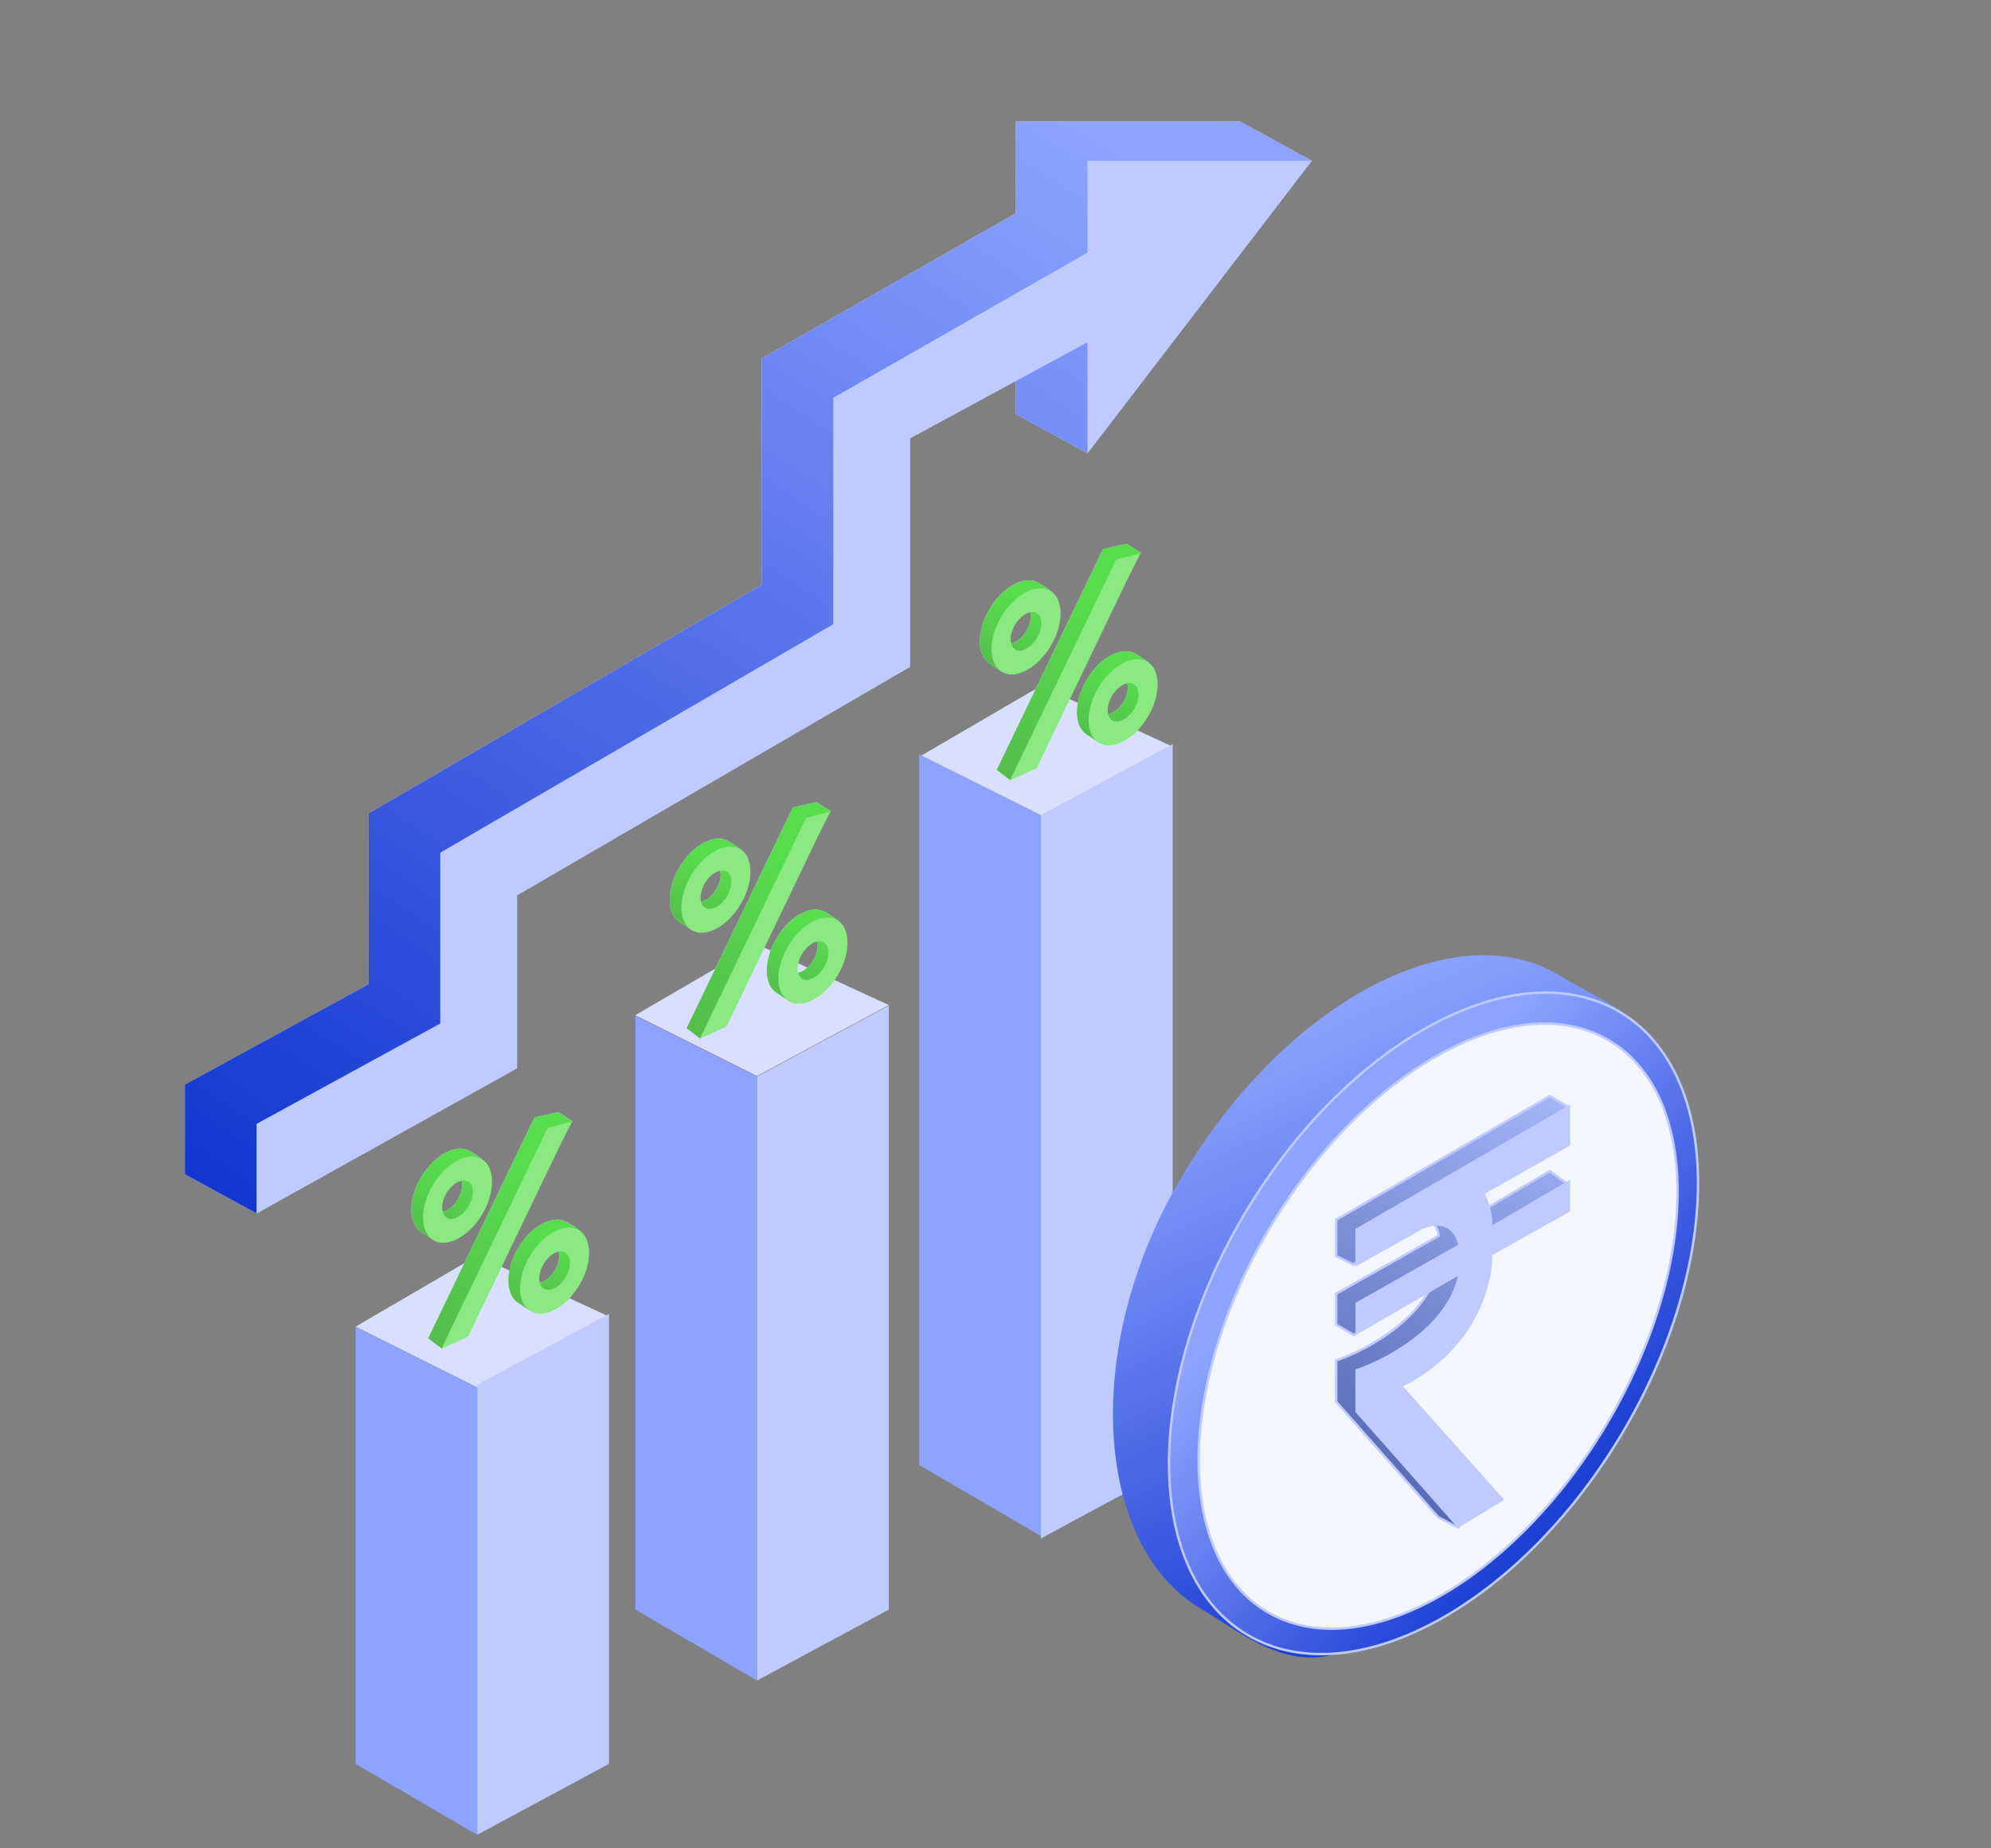 <svg width="140" height="130" viewBox="0 0 140 130" fill="none" xmlns="http://www.w3.org/2000/svg">
<rect x="0" y="0" width="140" height="130" fill="#808080" stroke="none"/>
<path d="M33.555 88.317L25 93.308L33.555 97.585L42.824 92.595L33.555 88.317Z" fill="#D9E0FF"/>
<path d="M42.824 92.405L33.555 97.396V129.048L42.824 124.057V92.405Z" fill="#BFCBFF"/>
<path d="M25.001 93.314L33.556 97.591V129.048L25.001 124.058V93.314Z" fill="#8DA3FF"/>
<path d="M53.23 66.412L44.674 71.402L53.23 75.68L62.498 70.689L53.23 66.412Z" fill="#D9E0FF"/>
<path d="M62.498 70.725L53.23 75.716V118.197L62.498 113.206V70.725Z" fill="#BFCBFF"/>
<path d="M44.675 71.444L53.231 75.721V118.196L44.675 113.206V71.444Z" fill="#8DA3FF"/>
<path d="M73.193 48.239L64.637 53.23L73.193 57.507L82.461 52.517L73.193 48.239Z" fill="#D9E0FF"/>
<path d="M82.461 52.333L73.193 57.324V108.2L82.461 103.209V52.333Z" fill="#BFCBFF"/>
<path d="M64.638 53.054L73.194 57.326L73.194 108.032L68.916 105.537L64.638 103.041L64.638 53.054Z" fill="#8DA3FF"/>
<path d="M39.25 78.222L37.582 78.59L30.108 94.124L31.079 94.86L32.562 93.467L40.248 78.853L39.25 78.222Z" fill="#DAE1FF"/>
<path d="M39.25 78.222L37.582 78.59L30.108 94.124L31.079 94.86L32.562 93.467L40.248 78.853L39.25 78.222Z" fill="url(#paint0_linear_1302_54335)"/>
<path d="M40.178 78.899L38.51 79.332L31.036 94.866L32.92 94.001L40.178 78.899Z" fill="#8AE980"/>
<path d="M29.615 82.786C28.676 84.359 28.691 86.098 29.648 86.669C30.072 86.922 30.757 87.557 31.305 87.322C31.997 87.026 32.63 85.804 33.153 84.927C33.654 84.087 34.485 83.111 34.445 82.379C34.41 81.74 33.495 81.238 33.048 80.971C32.091 80.4 30.554 81.212 29.615 82.786ZM32.193 84.354C31.774 85.056 31.088 85.419 30.661 85.164C30.233 84.909 30.227 84.133 30.646 83.43C31.065 82.728 31.751 82.366 32.178 82.621C32.606 82.876 32.612 83.652 32.193 84.354Z" fill="#DAE1FF"/>
<path d="M29.615 82.786C28.676 84.359 28.691 86.098 29.648 86.669C30.072 86.922 30.757 87.557 31.305 87.322C31.997 87.026 32.63 85.804 33.153 84.927C33.654 84.087 34.485 83.111 34.445 82.379C34.41 81.74 33.495 81.238 33.048 80.971C32.091 80.4 30.554 81.212 29.615 82.786ZM32.193 84.354C31.774 85.056 31.088 85.419 30.661 85.164C30.233 84.909 30.227 84.133 30.646 83.43C31.065 82.728 31.751 82.366 32.178 82.621C32.606 82.876 32.612 83.652 32.193 84.354Z" fill="url(#paint1_linear_1302_54335)"/>
<path d="M30.439 83.344C29.5 84.917 29.515 86.656 30.472 87.227C31.43 87.799 32.967 86.986 33.906 85.413C34.845 83.839 34.83 82.101 33.873 81.529C32.915 80.958 31.378 81.77 30.439 83.344ZM32.946 84.84C32.527 85.542 31.841 85.905 31.414 85.65C30.986 85.395 30.98 84.619 31.399 83.916C31.818 83.214 32.504 82.852 32.931 83.107C33.359 83.362 33.365 84.138 32.946 84.84Z" fill="#8AE980"/>
<path d="M36.44 87.773C35.501 89.347 35.516 91.086 36.474 91.657C36.897 91.91 37.582 92.544 38.13 92.31C38.822 92.014 39.455 90.792 39.978 89.914C40.479 89.075 41.31 88.098 41.27 87.367C41.235 86.728 40.321 86.226 39.874 85.959C38.916 85.388 37.379 86.2 36.44 87.773ZM39.019 89.342C38.599 90.044 37.913 90.406 37.486 90.151C37.059 89.896 37.052 89.12 37.471 88.418C37.89 87.716 38.576 87.353 39.004 87.608C39.431 87.863 39.438 88.639 39.019 89.342Z" fill="#DAE1FF"/>
<path d="M36.44 87.773C35.501 89.347 35.516 91.086 36.474 91.657C36.897 91.91 37.582 92.544 38.13 92.31C38.822 92.014 39.455 90.792 39.978 89.914C40.479 89.075 41.31 88.098 41.27 87.367C41.235 86.728 40.321 86.226 39.874 85.959C38.916 85.388 37.379 86.2 36.44 87.773ZM39.019 89.342C38.599 90.044 37.913 90.406 37.486 90.151C37.059 89.896 37.052 89.12 37.471 88.418C37.89 87.716 38.576 87.353 39.004 87.608C39.431 87.863 39.438 88.639 39.019 89.342Z" fill="url(#paint2_linear_1302_54335)"/>
<path d="M37.263 88.332C36.324 89.905 36.339 91.644 37.297 92.215C38.254 92.787 39.792 91.974 40.731 90.401C41.669 88.827 41.654 87.089 40.697 86.517C39.74 85.946 38.202 86.758 37.263 88.332ZM39.771 89.828C39.352 90.53 38.666 90.893 38.238 90.638C37.811 90.383 37.804 89.607 38.223 88.905C38.642 88.202 39.328 87.84 39.756 88.095C40.183 88.35 40.19 89.126 39.771 89.828Z" fill="#8AE980"/>
<path d="M57.42 56.418L55.752 56.786L48.278 72.32L49.249 73.056L50.732 71.663L58.418 57.049L57.42 56.418Z" fill="#DAE1FF"/>
<path d="M57.42 56.418L55.752 56.786L48.278 72.32L49.249 73.056L50.732 71.663L58.418 57.049L57.42 56.418Z" fill="url(#paint3_linear_1302_54335)"/>
<path d="M58.347 57.095L56.68 57.528L49.206 73.062L51.09 72.197L58.347 57.095Z" fill="#8AE980"/>
<path d="M47.785 60.982C46.846 62.555 46.861 64.294 47.819 64.865C48.242 65.118 48.927 65.753 49.475 65.518C50.167 65.222 50.8 64 51.323 63.123C51.824 62.283 52.655 61.307 52.615 60.576C52.58 59.936 51.665 59.434 51.219 59.167C50.261 58.596 48.724 59.408 47.785 60.982ZM50.364 62.55C49.944 63.252 49.258 63.615 48.831 63.36C48.404 63.105 48.397 62.329 48.816 61.627C49.235 60.924 49.921 60.562 50.349 60.817C50.776 61.072 50.783 61.848 50.364 62.55Z" fill="#DAE1FF"/>
<path d="M47.785 60.982C46.846 62.555 46.861 64.294 47.819 64.865C48.242 65.118 48.927 65.753 49.475 65.518C50.167 65.222 50.8 64 51.323 63.123C51.824 62.283 52.655 61.307 52.615 60.576C52.58 59.936 51.665 59.434 51.219 59.167C50.261 58.596 48.724 59.408 47.785 60.982ZM50.364 62.55C49.944 63.252 49.258 63.615 48.831 63.36C48.404 63.105 48.397 62.329 48.816 61.627C49.235 60.924 49.921 60.562 50.349 60.817C50.776 61.072 50.783 61.848 50.364 62.55Z" fill="url(#paint4_linear_1302_54335)"/>
<path d="M48.609 61.54C47.67 63.113 47.685 64.852 48.643 65.423C49.6 65.995 51.137 65.182 52.076 63.609C53.015 62.035 53 60.297 52.043 59.725C51.085 59.154 49.548 59.966 48.609 61.54ZM51.116 63.036C50.697 63.738 50.011 64.101 49.584 63.846C49.157 63.591 49.15 62.815 49.569 62.112C49.988 61.41 50.674 61.048 51.101 61.303C51.529 61.558 51.535 62.334 51.116 63.036Z" fill="#8AE980"/>
<path d="M54.61 65.969C53.671 67.543 53.686 69.281 54.644 69.853C55.067 70.106 55.752 70.74 56.3 70.505C56.992 70.209 57.625 68.988 58.148 68.11C58.649 67.271 59.48 66.294 59.44 65.563C59.405 64.923 58.49 64.421 58.044 64.155C57.086 63.584 55.549 64.396 54.61 65.969ZM57.188 67.537C56.769 68.24 56.083 68.602 55.656 68.347C55.229 68.092 55.222 67.316 55.641 66.614C56.06 65.912 56.746 65.549 57.173 65.804C57.601 66.059 57.608 66.835 57.188 67.537Z" fill="#DAE1FF"/>
<path d="M54.61 65.969C53.671 67.543 53.686 69.281 54.644 69.853C55.067 70.106 55.752 70.74 56.3 70.505C56.992 70.209 57.625 68.988 58.148 68.11C58.649 67.271 59.48 66.294 59.44 65.563C59.405 64.923 58.49 64.421 58.044 64.155C57.086 63.584 55.549 64.396 54.61 65.969ZM57.188 67.537C56.769 68.24 56.083 68.602 55.656 68.347C55.229 68.092 55.222 67.316 55.641 66.614C56.06 65.912 56.746 65.549 57.173 65.804C57.601 66.059 57.608 66.835 57.188 67.537Z" fill="url(#paint5_linear_1302_54335)"/>
<path d="M55.433 66.528C54.494 68.101 54.509 69.84 55.467 70.411C56.424 70.982 57.962 70.17 58.901 68.597C59.839 67.023 59.824 65.284 58.867 64.713C57.91 64.142 56.372 64.954 55.433 66.528ZM57.941 68.024C57.522 68.726 56.836 69.089 56.408 68.834C55.981 68.579 55.974 67.803 56.393 67.1C56.812 66.398 57.498 66.036 57.926 66.291C58.353 66.546 58.36 67.322 57.941 68.024Z" fill="#8AE980"/>
<path d="M79.225 38.248L77.558 38.616L70.084 54.15L71.054 54.886L72.538 53.493L80.224 38.879L79.225 38.248Z" fill="#DAE1FF"/>
<path d="M79.225 38.248L77.558 38.616L70.084 54.15L71.054 54.886L72.538 53.493L80.224 38.879L79.225 38.248Z" fill="url(#paint6_linear_1302_54335)"/>
<path d="M80.153 38.925L78.486 39.357L71.012 54.892L72.896 54.027L80.153 38.925Z" fill="#8AE980"/>
<path d="M69.591 42.812C68.652 44.385 68.667 46.124 69.624 46.695C70.048 46.948 70.733 47.582 71.281 47.348C71.972 47.052 72.605 45.83 73.129 44.952C73.63 44.113 74.461 43.136 74.421 42.405C74.385 41.766 73.471 41.264 73.024 40.997C72.067 40.426 70.529 41.238 69.591 42.812ZM72.169 44.38C71.75 45.082 71.064 45.444 70.637 45.19C70.209 44.934 70.203 44.158 70.622 43.456C71.041 42.754 71.727 42.391 72.154 42.646C72.582 42.901 72.588 43.677 72.169 44.38Z" fill="#DAE1FF"/>
<path d="M69.591 42.812C68.652 44.385 68.667 46.124 69.624 46.695C70.048 46.948 70.733 47.582 71.281 47.348C71.972 47.052 72.605 45.83 73.129 44.952C73.63 44.113 74.461 43.136 74.421 42.405C74.385 41.766 73.471 41.264 73.024 40.997C72.067 40.426 70.529 41.238 69.591 42.812ZM72.169 44.38C71.75 45.082 71.064 45.444 70.637 45.19C70.209 44.934 70.203 44.158 70.622 43.456C71.041 42.754 71.727 42.391 72.154 42.646C72.582 42.901 72.588 43.677 72.169 44.38Z" fill="url(#paint7_linear_1302_54335)"/>
<path d="M70.415 43.369C69.476 44.943 69.491 46.681 70.448 47.253C71.406 47.824 72.943 47.012 73.882 45.438C74.821 43.865 74.806 42.126 73.849 41.555C72.891 40.984 71.354 41.796 70.415 43.369ZM72.922 44.866C72.503 45.568 71.817 45.931 71.39 45.675C70.963 45.42 70.956 44.644 71.375 43.942C71.794 43.24 72.48 42.877 72.907 43.132C73.335 43.387 73.341 44.163 72.922 44.866Z" fill="#8AE980"/>
<path d="M76.417 47.799C75.478 49.373 75.493 51.111 76.45 51.683C76.874 51.935 77.559 52.57 78.107 52.336C78.799 52.039 79.432 50.818 79.955 49.94C80.456 49.101 81.287 48.124 81.247 47.393C81.212 46.754 80.297 46.252 79.85 45.985C78.893 45.414 77.356 46.226 76.417 47.799ZM78.995 49.367C78.576 50.07 77.89 50.432 77.463 50.177C77.035 49.922 77.029 49.146 77.448 48.444C77.867 47.742 78.553 47.379 78.98 47.634C79.408 47.889 79.414 48.665 78.995 49.367Z" fill="#DAE1FF"/>
<path d="M76.417 47.799C75.478 49.373 75.493 51.111 76.45 51.683C76.874 51.935 77.559 52.57 78.107 52.336C78.799 52.039 79.432 50.818 79.955 49.94C80.456 49.101 81.287 48.124 81.247 47.393C81.212 46.754 80.297 46.252 79.85 45.985C78.893 45.414 77.356 46.226 76.417 47.799ZM78.995 49.367C78.576 50.07 77.89 50.432 77.463 50.177C77.035 49.922 77.029 49.146 77.448 48.444C77.867 47.742 78.553 47.379 78.98 47.634C79.408 47.889 79.414 48.665 78.995 49.367Z" fill="url(#paint8_linear_1302_54335)"/>
<path d="M77.24 48.358C76.302 49.931 76.317 51.67 77.274 52.241C78.231 52.812 79.769 52 80.708 50.427C81.647 48.853 81.632 47.114 80.674 46.543C79.717 45.972 78.179 46.784 77.24 48.358ZM79.748 49.854C79.329 50.556 78.643 50.919 78.215 50.664C77.788 50.409 77.781 49.633 78.2 48.93C78.619 48.228 79.305 47.865 79.733 48.12C80.16 48.376 80.167 49.151 79.748 49.854Z" fill="#8AE980"/>
<path d="M109.624 68.586C113.346 70.824 118.007 72.36 117.946 77.907C117.886 83.252 115.16 93.819 111.585 99.766C107.516 106.535 100.224 113.714 94.9 115.993C90.691 117.795 87.552 115.011 84.325 113.071C77.018 108.679 75.916 94.695 83.201 82.576C90.487 70.457 102.317 64.194 109.624 68.586ZM87.686 105.081C92.531 107.994 100.376 103.84 105.207 95.804C110.037 87.768 110.026 78.892 105.18 75.979C100.334 73.067 93.902 77.933 89.071 85.969C84.24 94.005 82.84 102.168 87.686 105.081Z" fill="url(#paint9_linear_1302_54335)"/>
<path d="M87.64 85.166C91.276 79.118 96.045 74.534 100.811 72.011C105.578 69.486 110.329 69.031 113.948 71.206C117.566 73.381 119.392 77.79 119.399 83.185C119.406 88.577 117.595 94.939 113.959 100.987C110.323 107.036 105.555 111.619 100.789 114.143C96.022 116.667 91.271 117.124 87.652 114.949C84.034 112.773 82.208 108.363 82.201 102.969C82.193 97.576 84.004 91.215 87.64 85.166Z" fill="url(#paint10_linear_1302_54335)" stroke="#BFCBFF" stroke-width="0.169"/>
<path d="M89.374 86.208C92.711 80.657 97.051 76.429 101.366 74.078C105.683 71.727 109.96 71.262 113.188 73.202C116.416 75.143 118.012 79.138 117.96 84.054C117.908 88.967 116.209 94.783 112.872 100.334C109.535 105.885 105.196 110.114 100.881 112.465C96.564 114.816 92.287 115.282 89.059 113.341C85.831 111.4 84.235 107.405 84.287 102.49C84.339 97.576 86.037 91.76 89.374 86.208Z" fill="#F3F5FF" stroke="#BFCBFF" stroke-width="0.169"/>
<path d="M110.21 77.822L108.918 79.808L102.93 83.188L102.859 83.228L102.896 83.299C103.001 83.509 103.152 83.873 103.266 84.278C103.379 84.683 103.452 85.121 103.402 85.482L103.379 85.653L103.528 85.566L108.973 82.374L110.196 83.269L108.926 84.438L103.444 87.522L103.399 87.547L103.401 87.598C103.458 89.559 102.298 94.154 97.183 96.746L97.085 96.796L97.157 96.877L104.238 104.81L102.522 107.44L101.135 106.709L93.959 98.59V95.68C94.998 95.333 96.57 94.605 97.993 93.517C99.442 92.408 100.747 90.92 101.165 89.073L101.221 88.827L101.028 88.99L95.216 93.905L93.959 93.167V90.991L101.124 86.94L101.176 86.91L101.166 86.852C101.106 86.499 100.905 86.012 100.488 85.708C100.066 85.399 99.439 85.291 98.561 85.663L98.546 85.67L98.534 85.681L95.209 88.952L93.959 88.339V85.79L108.978 77.093L110.21 77.822Z" fill="#1C44F1"/>
<path d="M110.21 77.822L108.918 79.808L102.93 83.188L102.859 83.228L102.896 83.299C103.001 83.509 103.152 83.873 103.266 84.278C103.379 84.683 103.452 85.121 103.402 85.482L103.379 85.653L103.528 85.566L108.973 82.374L110.196 83.269L108.926 84.438L103.444 87.522L103.399 87.547L103.401 87.598C103.458 89.559 102.298 94.154 97.183 96.746L97.085 96.796L97.157 96.877L104.238 104.81L102.522 107.44L101.135 106.709L93.959 98.59V95.68C94.998 95.333 96.57 94.605 97.993 93.517C99.442 92.408 100.747 90.92 101.165 89.073L101.221 88.827L101.028 88.99L95.216 93.905L93.959 93.167V90.991L101.124 86.94L101.176 86.91L101.166 86.852C101.106 86.499 100.905 86.012 100.488 85.708C100.066 85.399 99.439 85.291 98.561 85.663L98.546 85.67L98.534 85.681L95.209 88.952L93.959 88.339V85.79L108.978 77.093L110.21 77.822Z" fill="url(#paint11_linear_1302_54335)"/>
<path d="M110.21 77.822L108.918 79.808L102.93 83.188L102.859 83.228L102.896 83.299C103.001 83.509 103.152 83.873 103.266 84.278C103.379 84.683 103.452 85.121 103.402 85.482L103.379 85.653L103.528 85.566L108.973 82.374L110.196 83.269L108.926 84.438L103.444 87.522L103.399 87.547L103.401 87.598C103.458 89.559 102.298 94.154 97.183 96.746L97.085 96.796L97.157 96.877L104.238 104.81L102.522 107.44L101.135 106.709L93.959 98.59V95.68C94.998 95.333 96.57 94.605 97.993 93.517C99.442 92.408 100.747 90.92 101.165 89.073L101.221 88.827L101.028 88.99L95.216 93.905L93.959 93.167V90.991L101.124 86.94L101.176 86.91L101.166 86.852C101.106 86.499 100.905 86.012 100.488 85.708C100.066 85.399 99.439 85.291 98.561 85.663L98.546 85.67L98.534 85.681L95.209 88.952L93.959 88.339V85.79L108.978 77.093L110.21 77.822Z" stroke="#BFCBFF" stroke-width="0.169"/>
<path d="M110.329 80.512L104.365 83.879L104.295 83.919L104.331 83.99C104.436 84.2 104.588 84.564 104.701 84.968C104.815 85.374 104.887 85.812 104.838 86.172L104.814 86.344L104.964 86.257L110.329 83.112V85.147L104.88 88.213L104.835 88.238L104.837 88.289C104.893 90.25 103.733 94.845 98.618 97.437L98.52 97.487L98.593 97.568L105.648 105.473L102.534 107.358L95.394 99.281V96.371C96.433 96.024 98.006 95.296 99.429 94.208C100.878 93.099 102.182 91.611 102.601 89.764L102.643 89.576L102.476 89.672L95.394 93.761V91.682L102.56 87.63L102.611 87.601L102.602 87.543C102.542 87.189 102.34 86.703 101.924 86.399C101.527 86.11 100.952 85.997 100.158 86.291L99.996 86.354L99.988 86.359L95.394 88.939V86.481L110.329 77.834V80.512Z" fill="#BFCBFF" stroke="#BFCBFF" stroke-width="0.169"/>
<path d="M13 76.282V82.591L18.046 85.344L31.325 72.378V60.211L58.962 44.14V28.068L71.428 21.309V29.119L76.462 31.884L92.237 11.307L87.199 8.542H71.428V15.001L53.554 25.214V41.136L25.917 57.207V69.223L13 76.282Z" fill="#DAE1FF"/>
<path d="M13 76.282V82.591L18.046 85.344L31.325 72.378V60.211L58.962 44.14V28.068L71.428 21.309V29.119L76.462 31.884L92.237 11.307L87.199 8.542H71.428V15.001L53.554 25.214V41.136L25.917 57.207V69.223L13 76.282Z" fill="url(#paint12_linear_1302_54335)"/>
<path d="M18.04 79.046V85.354L36.364 75.141V62.975L64.001 46.903V30.832L76.468 24.073V31.883L92.239 11.305H76.468V17.764L58.594 27.978V43.899L30.957 59.971V71.987L18.04 79.046Z" fill="#BFCBFF"/>
<defs>
<linearGradient id="paint0_linear_1302_54335" x1="37.828" y1="82.504" x2="33.241" y2="98.523" gradientUnits="userSpaceOnUse">
<stop stop-color="#57DD4E"/>
<stop offset="1" stop-color="#54B54B"/>
</linearGradient>
<linearGradient id="paint1_linear_1302_54335" x1="31.294" y1="81.924" x2="29.527" y2="88.386" gradientUnits="userSpaceOnUse">
<stop stop-color="#57DD4E"/>
<stop offset="1" stop-color="#54B54B"/>
</linearGradient>
<linearGradient id="paint2_linear_1302_54335" x1="38.119" y1="86.912" x2="36.352" y2="93.374" gradientUnits="userSpaceOnUse">
<stop stop-color="#57DD4E"/>
<stop offset="1" stop-color="#54B54B"/>
</linearGradient>
<linearGradient id="paint3_linear_1302_54335" x1="55.998" y1="60.7" x2="51.41" y2="76.719" gradientUnits="userSpaceOnUse">
<stop stop-color="#57DD4E"/>
<stop offset="1" stop-color="#54B54B"/>
</linearGradient>
<linearGradient id="paint4_linear_1302_54335" x1="49.464" y1="60.12" x2="47.697" y2="66.582" gradientUnits="userSpaceOnUse">
<stop stop-color="#57DD4E"/>
<stop offset="1" stop-color="#54B54B"/>
</linearGradient>
<linearGradient id="paint5_linear_1302_54335" x1="56.289" y1="65.108" x2="54.522" y2="71.57" gradientUnits="userSpaceOnUse">
<stop stop-color="#57DD4E"/>
<stop offset="1" stop-color="#54B54B"/>
</linearGradient>
<linearGradient id="paint6_linear_1302_54335" x1="77.803" y1="42.53" x2="73.216" y2="58.549" gradientUnits="userSpaceOnUse">
<stop stop-color="#57DD4E"/>
<stop offset="1" stop-color="#54B54B"/>
</linearGradient>
<linearGradient id="paint7_linear_1302_54335" x1="71.27" y1="41.95" x2="69.503" y2="48.412" gradientUnits="userSpaceOnUse">
<stop stop-color="#57DD4E"/>
<stop offset="1" stop-color="#54B54B"/>
</linearGradient>
<linearGradient id="paint8_linear_1302_54335" x1="78.096" y1="46.938" x2="76.329" y2="53.4" gradientUnits="userSpaceOnUse">
<stop stop-color="#57DD4E"/>
<stop offset="1" stop-color="#54B54B"/>
</linearGradient>
<linearGradient id="paint9_linear_1302_54335" x1="104.429" y1="65.641" x2="125.049" y2="111.176" gradientUnits="userSpaceOnUse">
<stop stop-color="#8DA3FF"/>
<stop offset="1" stop-color="#0228CA"/>
</linearGradient>
<linearGradient id="paint10_linear_1302_54335" x1="101.597" y1="76.612" x2="125.242" y2="97.977" gradientUnits="userSpaceOnUse">
<stop stop-color="#8DA3FF"/>
<stop offset="1" stop-color="#0228CA"/>
</linearGradient>
<linearGradient id="paint11_linear_1302_54335" x1="107.991" y1="73.258" x2="89.793" y2="107.123" gradientUnits="userSpaceOnUse">
<stop stop-color="#AABBFF"/>
<stop offset="1" stop-color="#495CA8"/>
</linearGradient>
<linearGradient id="paint12_linear_1302_54335" x1="88.974" y1="17.553" x2="30.116" y2="108.186" gradientUnits="userSpaceOnUse">
<stop stop-color="#8EA3FF"/>
<stop offset="1" stop-color="#0228CA"/>
</linearGradient>
</defs>
</svg>
